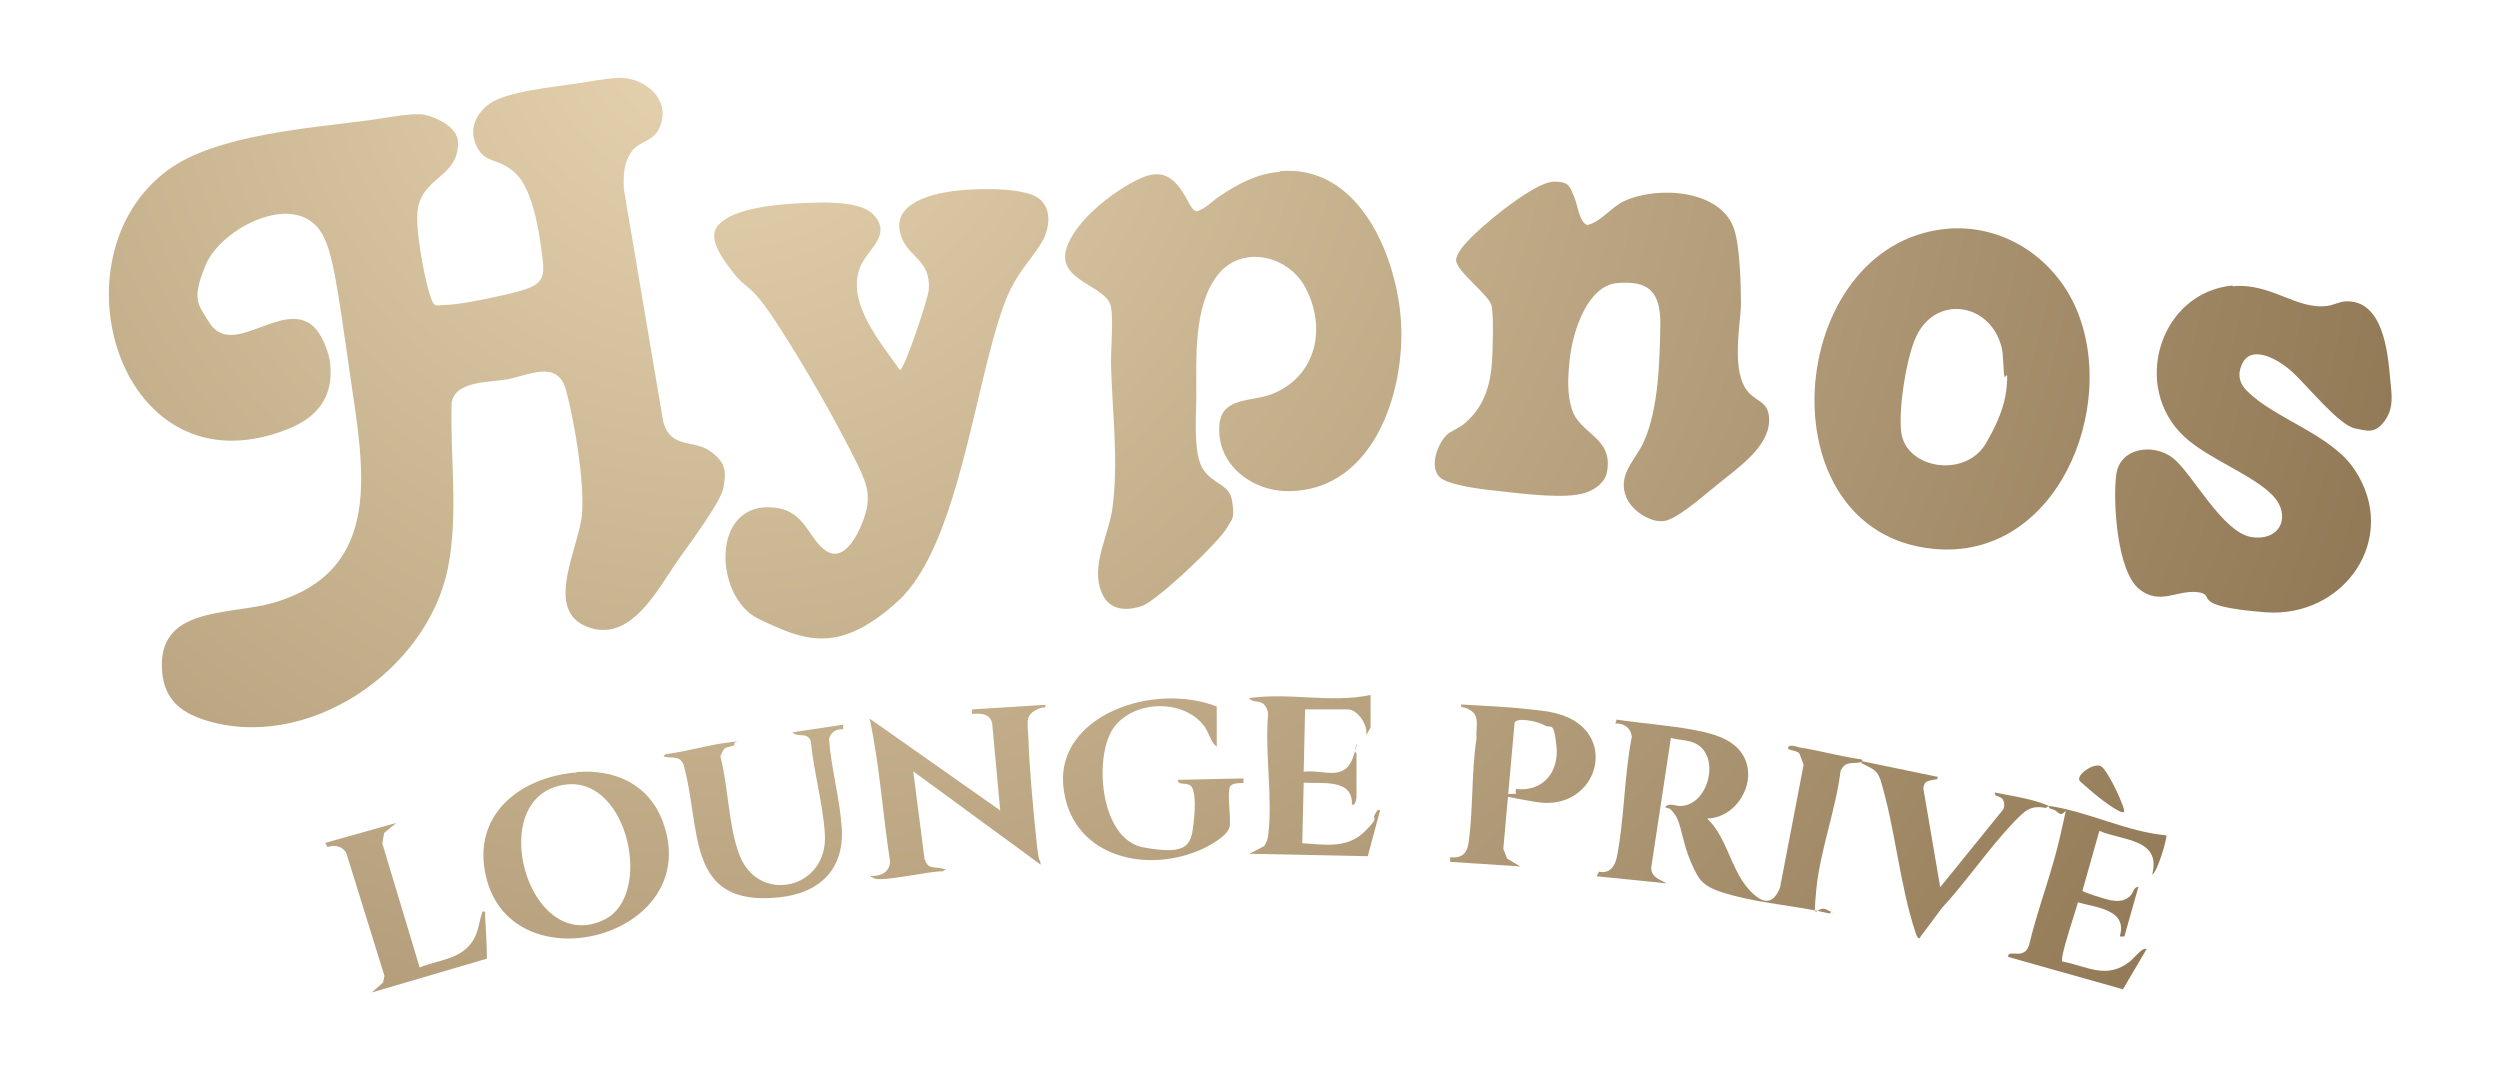 <?xml version="1.0" encoding="UTF-8"?>
<svg id="Warstwa_1" xmlns="http://www.w3.org/2000/svg" version="1.1" xmlns:xlink="http://www.w3.org/1999/xlink" viewBox="0 0 710.1 304">
  <!-- Generator: Adobe Illustrator 30.0.0, SVG Export Plug-In . SVG Version: 2.1.1 Build 123)  -->
  <defs>
    <style>
      .st0 {
        fill: url(#Gradient_bez_nazwy_187);
      }

      .st1 {
        fill: url(#Gradient_bez_nazwy_188);
      }

      .st2 {
        fill: url(#Gradient_bez_nazwy_186);
      }

      .st3 {
        fill: url(#Gradient_bez_nazwy_1811);
      }

      .st4 {
        fill: url(#Gradient_bez_nazwy_1810);
      }

      .st5 {
        fill: url(#Gradient_bez_nazwy_182);
      }

      .st6 {
        fill: url(#Gradient_bez_nazwy_185);
      }

      .st7 {
        fill: url(#Gradient_bez_nazwy_1814);
      }

      .st8 {
        fill: url(#Gradient_bez_nazwy_181);
      }

      .st9 {
        fill: url(#Gradient_bez_nazwy_1815);
      }

      .st10 {
        fill: url(#Gradient_bez_nazwy_1812);
      }

      .st11 {
        fill: url(#Gradient_bez_nazwy_183);
      }

      .st12 {
        fill: url(#Gradient_bez_nazwy_184);
      }

      .st13 {
        fill: url(#Gradient_bez_nazwy_189);
      }

      .st14 {
        fill: url(#Gradient_bez_nazwy_1813);
      }

      .st15 {
        fill: url(#Gradient_bez_nazwy_1816);
      }

      .st16 {
        fill: url(#Gradient_bez_nazwy_18);
      }
    </style>
    <radialGradient id="Gradient_bez_nazwy_18" data-name="Gradient bez nazwy 18" cx="203.3" cy="3.6" fx="203.3" fy="3.6" r="698.1" gradientUnits="userSpaceOnUse">
      <stop offset="0" stop-color="#e7d4b0"/>
      <stop offset="1" stop-color="#6e5331"/>
    </radialGradient>
    <radialGradient id="Gradient_bez_nazwy_181" data-name="Gradient bez nazwy 18" cx="203.3" cy="3.6" fx="203.3" fy="3.6" r="698.1" xlink:href="#Gradient_bez_nazwy_18"/>
    <radialGradient id="Gradient_bez_nazwy_182" data-name="Gradient bez nazwy 18" cx="203.3" cy="3.6" fx="203.3" fy="3.6" r="698.1" xlink:href="#Gradient_bez_nazwy_18"/>
    <radialGradient id="Gradient_bez_nazwy_183" data-name="Gradient bez nazwy 18" cx="203.3" fx="203.3" r="698.1" xlink:href="#Gradient_bez_nazwy_18"/>
    <radialGradient id="Gradient_bez_nazwy_184" data-name="Gradient bez nazwy 18" cx="203.3" cy="3.6" fx="203.3" fy="3.6" r="698.1" xlink:href="#Gradient_bez_nazwy_18"/>
    <radialGradient id="Gradient_bez_nazwy_185" data-name="Gradient bez nazwy 18" cx="203.3" cy="3.6" fx="203.3" fy="3.6" r="698.1" xlink:href="#Gradient_bez_nazwy_18"/>
    <radialGradient id="Gradient_bez_nazwy_186" data-name="Gradient bez nazwy 18" cx="203.3" cy="3.6" fx="203.3" fy="3.6" r="698.1" xlink:href="#Gradient_bez_nazwy_18"/>
    <radialGradient id="Gradient_bez_nazwy_187" data-name="Gradient bez nazwy 18" cx="203.3" cy="3.6" fx="203.3" fy="3.6" r="698.1" xlink:href="#Gradient_bez_nazwy_18"/>
    <radialGradient id="Gradient_bez_nazwy_188" data-name="Gradient bez nazwy 18" cx="203.3" cy="3.6" fx="203.3" fy="3.6" r="698.1" xlink:href="#Gradient_bez_nazwy_18"/>
    <radialGradient id="Gradient_bez_nazwy_189" data-name="Gradient bez nazwy 18" cx="203.3" cy="3.6" fx="203.3" fy="3.6" r="698.1" xlink:href="#Gradient_bez_nazwy_18"/>
    <radialGradient id="Gradient_bez_nazwy_1810" data-name="Gradient bez nazwy 18" cx="203.3" cy="3.6" fx="203.3" fy="3.6" r="698.1" xlink:href="#Gradient_bez_nazwy_18"/>
    <radialGradient id="Gradient_bez_nazwy_1811" data-name="Gradient bez nazwy 18" cx="203.3" cy="3.6" fx="203.3" fy="3.6" r="698.1" xlink:href="#Gradient_bez_nazwy_18"/>
    <radialGradient id="Gradient_bez_nazwy_1812" data-name="Gradient bez nazwy 18" cx="203.3" cy="3.6" fx="203.3" fy="3.6" r="698.1" xlink:href="#Gradient_bez_nazwy_18"/>
    <radialGradient id="Gradient_bez_nazwy_1813" data-name="Gradient bez nazwy 18" cx="203.3" cy="3.6" fx="203.3" fy="3.6" r="698.1" xlink:href="#Gradient_bez_nazwy_18"/>
    <radialGradient id="Gradient_bez_nazwy_1814" data-name="Gradient bez nazwy 18" cx="203.3" cy="3.6" fx="203.3" fy="3.6" r="698.1" xlink:href="#Gradient_bez_nazwy_18"/>
    <radialGradient id="Gradient_bez_nazwy_1815" data-name="Gradient bez nazwy 18" cy="3.6" fy="3.6" r="698.1" xlink:href="#Gradient_bez_nazwy_18"/>
    <radialGradient id="Gradient_bez_nazwy_1816" data-name="Gradient bez nazwy 18" cx="203.3" cy="3.6" fx="203.3" fy="3.6" r="698.1" xlink:href="#Gradient_bez_nazwy_18"/>
  </defs>
  <path class="st16" d="M175.7,22.1c6.2-.2,13.5,4.6,12.4,11.5s-6.1,6-8.5,9.2-2.6,6.7-2.4,10.9l11.2,66.2c2.2,7.7,8.5,4.8,13.4,8.3s4.3,6.4,3.7,10.3-10.1,16.6-12.8,20.4c-5.9,8.5-13.6,24-26,19.1-12.3-4.8-2.2-22.5-1.4-31.9.8-8.9-2.1-26.3-4.5-35.2s-10.4-4.3-17-3.1c-4.8.8-14.6.4-15.5,6.6-.5,15.6,2,31.7-1.1,47.1-6,29.3-40.3,52.4-69.4,42.9-6.6-2.2-10.9-5.8-11.7-13.1-2-19.3,18.9-16.4,31.6-20.1,31.7-9.2,25.5-38.6,21.8-64.3s-5-36.3-8.6-41.4c-7.9-11.2-28.1-.5-32.4,9.6s-2.1,11.5.8,16.3c6.6,11,20.9-6.6,29.7,1.3,2.4,2.1,4.5,7.5,4.8,10.6,1,9.7-3.9,15.5-12.6,18.8-47.3,18.2-67.1-49.2-33.5-73.8,13.8-10.1,40.4-11.9,57.5-14.2,3.8-.5,12.2-2.2,15.4-1.5s9.4,3.4,9.5,7.8c.2,10.1-10.3,9.7-11.5,19.5-.6,5.1,1.7,17.7,3.2,22.8s1.6,4,4.9,3.9c4.7-.1,16.5-2.7,21.2-4,7.4-2.1,6.8-4.7,5.9-11.6s-2.8-17.3-7.2-21.6-7.9-3.1-10.2-6.2c-3.6-5-2.1-10.2,2.6-13.7s19-4.9,23.6-5.6,9.3-1.6,13.3-1.8Z"/>
  <path class="st8" d="M363.6,48.6c21.6-1.8,32.1,22,34.1,39.9,2.3,20.5-6.6,50.8-31.6,51-10.7.1-20.9-7.8-19.7-19.2.8-7.5,9.2-6.2,14.7-8.3,13-5,15.9-19.3,9.4-30.8-5.1-8.9-18.1-11.6-24.7-3-6.8,8.7-6,23.7-6,34.2,0,5.6-1,16.6,2,21s7.5,4,8.2,9.1,0,4.7-1.3,7.1c-2.2,4.2-20,21-24.3,22.5s-9.3,1.4-11.4-3.6c-3.4-7.7,1.9-16.2,3-24.3,1.7-13.4,0-26.3-.4-39.7-.2-5.1.7-12.5,0-17.2-1-6.4-15.9-7.3-12.6-17s18.1-19.2,23.3-20.5c4-1,6.6.6,8.9,3.7s3.1,6.5,4.8,6.5c2.6-.8,4.4-3,6.6-4.4,5.3-3.5,10.5-6.3,17-6.8Z"/>
  <path class="st5" d="M204.3,63.7c4.1-4.5,16-5.6,21.7-5.9s17.7-1.1,21.8,2.9c6.2,6-1.9,10.3-3.7,15.7-3.4,10,6.1,21,11.5,28.7,1.3,0,8-20.3,8.2-22.7.7-9.1-6.3-9.1-8.1-16.2-2.5-9.7,12.3-11.9,18.9-12.3,5.1-.3,17.6-.7,21.2,3.1s1.6,9.8-.5,12.8c-4.6,6.7-7.4,9.1-10.4,17.5-8.1,22.5-12.8,67.9-29.8,83.4s-26.8,11.2-39.6,5.1-13.8-33.8,4.6-31.6c8.8,1,9.5,9,14.6,12.3,5,3.3,8.9-4.5,10.3-8.2,2.5-6.4,1.7-10-1.2-15.9-6.1-12.5-15.7-29.2-23.3-40.8s-8.2-9-12.1-14-7.5-10.2-4.3-13.8Z"/>
  <path class="st11" d="M411.1,123.4c1-.9,3.2-1.8,4.5-2.8,5.7-4.6,7.7-10.7,8.2-17.9.2-3.4.5-12.8-.1-15.8s-9.9-9.7-10.1-12.9,7.4-9.5,10-11.7,13.1-10.6,17.7-10.7,4.6,1.7,5.7,4,1.6,8,4,8.3c4.2-1.2,6.4-5,10.6-6.9,9.3-4.2,27.3-3.2,31,8.2,1.6,4.9,1.9,15.7,1.9,21.1s-3.1,19.5,2.2,25.2c2.6,2.8,5.9,2.7,5.8,8-.1,7.5-9,13.5-14.4,17.9s-11.9,10.1-15.5,10.6-8.9-2.7-10.6-6.6c-2.8-6.5,2.5-10.6,4.9-15.9,4.2-9.4,4.5-22.7,4.7-32.9s-3.7-12.9-12.2-12.2-12.5,13.6-13.4,20.6-.7,11.4.4,15c2.1,7.4,12.1,8.1,10,18.3-.6,2.8-3.3,4.7-5.9,5.6-5.5,2-18.3.3-24.6-.4-3.9-.4-14.2-1.5-16.9-3.9-3.2-3-.6-9.8,2.1-12.2Z"/>
  <path class="st12" d="M634.2,81.3c10.9-1,17.9,6.7,26.8,5.6,1.7-.2,3.4-1.2,5.3-1.3,10.5-.4,11.9,14.1,12.6,21.9.4,4.4,1.2,8.3-1.6,12.1s-5.1,2.7-8.3,2.1c-4.7-.8-14.2-12.9-18.4-16.5s-11.5-7.4-13.9-1.5c-1.2,2.8-.6,5.2,1.5,7.3,7.9,8,23.9,12.3,30.6,22.4,13,19.5-3,42.3-25.5,40.5s-13.2-5-19.1-5.7-10.6,3.8-16.5-.8c-6.4-5-7.6-25-6.6-32.6,1-7.7,10.6-9,16.1-4.7s14.2,21.5,22.6,22.5,10.8-6.5,5.9-11.7c-5.6-6-18.4-10.5-25.2-16.8-15.3-14.1-7.1-41,13.6-43Z"/>
  <path class="st6" d="M552.8,65c16-1.5,30.6,8.1,36.9,22.6,12.2,28.2-5.6,71.7-40.5,68.3-48.7-4.7-42.4-86.4,3.6-90.9ZM569.4,107.2c-.4-.9-.3-6.2-.8-8.3-3.2-13.4-19.7-15.4-24.8-2.2-2.5,6.3-4.5,19.2-3.8,25.9,1.2,10.6,18.2,13.4,24.1,3.3s5.8-15.2,6-17.9-.7-.6-.8-.7Z"/>
  <path class="st2" d="M484.8,232.4c5.6,5.2,6.7,14,11.5,19.7s7.6,4.3,9.3,0l6.7-34.9-1.1-2.9c-.3-1.3-3.7-1-3.3-2s2.5-.2,3.2,0c5.9.9,11.7,2.6,17.6,3.4.7.6,0,.8-.7.9-2.3.3-3.9-.3-5.2,2.3-1.3,10.9-5.9,23-6.9,33.8s-.1,4,3,5.7,1.1-.1.9,1.1c-8.8-2.1-18.7-2.8-27.4-5.1s-9.6-3.8-12.1-9.5-2.7-11-4.6-13.6-1.7-1.2-2.7-2.1c1.3-1.4,3,0,5-.3,7.5-1,10.4-13.8,4-17.5-2.2-1.3-5-1.1-7.4-1.8l-5.6,36.9c.1,2.8,2.5,3.3,4.4,4.4l-19.9-2,.7-1.3c2.8.6,4.4-1.3,5-3.9,2.2-10.8,2.1-23.4,4.3-34.4-.3-2.6-2.2-3.9-4.7-3.8l.4-1.1c7.3,1.1,15,1.6,22.3,3,4.6.9,9.9,2.2,12.9,6.1,5.6,7.3-.5,18.8-9.5,19Z"/>
  <path class="st0" d="M296.9,200.1c.2,1.3-.3.7-1,.9-5,1.7-4,3.7-3.8,8.6.3,8.9,1.3,19.4,2.2,28.3s1,5.1,1.3,7.7l-36.2-26.5,3.2,24.9c1,2.8,2.2,2.2,4.5,2.6s1.4.3.7.9c-3.4-.2-17.3,3.1-19.5,2s-.6-.6-.4-.7c2.7,0,4.9-1.4,4.9-4.2-2.1-13.5-2.9-27.1-5.8-40.5l37.1,26.1-2.3-24.9c-.8-2.7-3.2-2.7-5.7-2.5v-1.3s20.8-1.3,20.8-1.3Z"/>
  <path class="st1" d="M163.8,219.3c10.9-.9,20.6,3.5,24.5,14.2,11.9,32.5-42.6,47-50.2,15.7-4.3-17.6,9.5-28.5,25.7-29.8ZM161.1,222.8c-24.1,2.4-11.5,49.2,10.6,38.4,13.8-6.8,6.9-40.1-10.6-38.4Z"/>
  <path class="st13" d="M345.6,200.6v11.5c-1.8-1.4-2.1-3.9-3.6-5.9-5.8-7.7-19.8-7.4-25.6.4s-4.2,31.8,8.4,34.1,13.5-.7,14.2-6.6.4-10.1-.9-11-3.7,0-3.5-1.6l18.6-.4v1.3c-1.1,0-3.5,0-3.9,1.2-.7,2.2.3,8.2,0,11s-6.2,5.9-8.6,6.9c-16.2,6.9-37,1.2-38.7-18.5s25.4-29.4,43.7-22.3Z"/>
  <path class="st4" d="M430.6,225.3c-.2-.4,0-.8,0-1.2,7.6.9,12.3-4.8,11.5-12.2s-1.5-4.8-3.4-5.9-7.9-2.4-8.5-.7l-3.2,35.8,1.1,2.8,3.7,2.2-19.9-1.3v-1.3c3,.3,4.7-.8,5.2-3.9,1.4-9.6.8-20.2,2.3-30-.3-2.7,1-6-1.5-7.7s-3-.4-2.9-1.8c6.2.4,12.6.6,18.8,1.3s5.7.6,8.5,1.3c18.3,4.8,11.8,28.1-6,25.1s-5.3-1.9-5.6-2.5Z"/>
  <path class="st3" d="M239.5,205.9v1.3c-1.8-.4-3.9,1-4,2.9.6,8.2,3.1,17,3.6,25.2.7,11.8-6.5,18.5-18,19.6-26.6,2.7-21.8-19.6-27-37.9-1-2.1-2.5-1.7-4.3-1.9s-1.4-.3-.7-.9c6-.7,11.8-2.6,17.8-3.3s1.3-.5,1.7.4-2.8.6-3.1,1.7l-.9,1.8c2.3,8.6,2.3,20.1,5.5,28.2,5.4,13.9,25.1,9.6,24.2-6-.5-8.5-3.2-17.9-4-26.5-1.1-2.8-3.8-.8-5.2-2.5l14.6-2.2Z"/>
  <path class="st10" d="M615.3,237.3c.4.4-2.5,10.5-4,11.1,2.7-10.2-8.5-9.6-15-12.4l-4.8,17c.2.5,6.9,2.5,7.9,2.7,1.9.3,3.7.4,5.3-.9s1.1-2.8,2.7-2.9l-4,14.1h-1.3c2.3-7.7-6.7-8.2-11.9-9.7-.5,2.2-5.3,15.9-4.4,16.8,7.2,1.4,12.5,5.2,19.2,0,.8-.6,3.7-4.3,4.7-3.5l-6.7,11.4-32.6-9.2c-.2-1.7,2.5-.5,4-1.1s1.6-1.6,1.9-2.1c2.5-10.6,6.8-21.4,9.1-32.1s1.3-3.8-.7-5.6-2.7-.6-2.7-2c11.5,1.7,22,7.4,33.6,8.4Z"/>
  <path class="st14" d="M389.3,197.5v9.1l-1.3,2.4c.8-2.7-2.3-7.5-5.1-7.5h-12.2l-.4,17.7c5.9-.7,11.6,3,14.1-4.3s-.4-1.3.9-1v12.6c0,.3-.4,2.6-1.3,2,.3-7.5-8.7-5.8-13.7-6.2l-.4,17.2c6.1.4,12.6,1.6,17.5-3.1s2.1-3.5,3.2-5.2.5-1.2,1.4-1l-3.5,13-33.6-.7,4.2-2.2c.5-.8,1-1.9,1.1-2.9,1.4-10.5-1-23.7,0-34.5,0-1-.6-2.4-1.4-3-1.3-1-3.1-.3-4-1.6,11.4-1.7,23.1,1.5,34.5-.9Z"/>
  <path class="st7" d="M550.3,220.5c.1,1.2,0,.7-.7.9-1.7.4-3,.2-3.3,2.5l4.8,28.1,17.9-22.1c.4-.8.4-1.8,0-2.6-.7-1.5-2.5-.7-2.4-2.2,4,.8,9.8,1.7,13.5,3.1s1.3.4,1.1,1.3c-4.5-.9-6,.8-8.9,3.7-7.3,7.6-13.6,17-20.8,24.8l-6.4,8.6c-.6-.4-.8-1-1-1.7-4.5-13.4-5.8-29.8-10-43.5-1-2.7-2.1-2.9-4.3-4.1s-1.1.1-.9-1.1l21.2,4.4Z"/>
  <path class="st9" d="M112.6,233.7l-3.5,2.9-.5,3,10.6,35.2c5.6-2.3,11.9-2.2,15.3-7.9,1.6-2.7,1.5-5.3,2.6-8,1.1-.2.6.9.7,1.5.2,4,.5,7.9.5,11.9l-32.7,9.6,3.2-2.8.4-1.9-10.8-34.8c-1.1-2.1-3.3-2.5-5.4-1.8l-.6-1.2,20.3-5.7Z"/>
  <path class="st15" d="M603.3,230.6c-.9.9-7.6-4.4-8.6-5.3s-3.9-3.3-4-3.5c-1.1-1.7,4-5.2,6-4.2s7.3,12.5,6.6,13.1Z"/>
</svg>